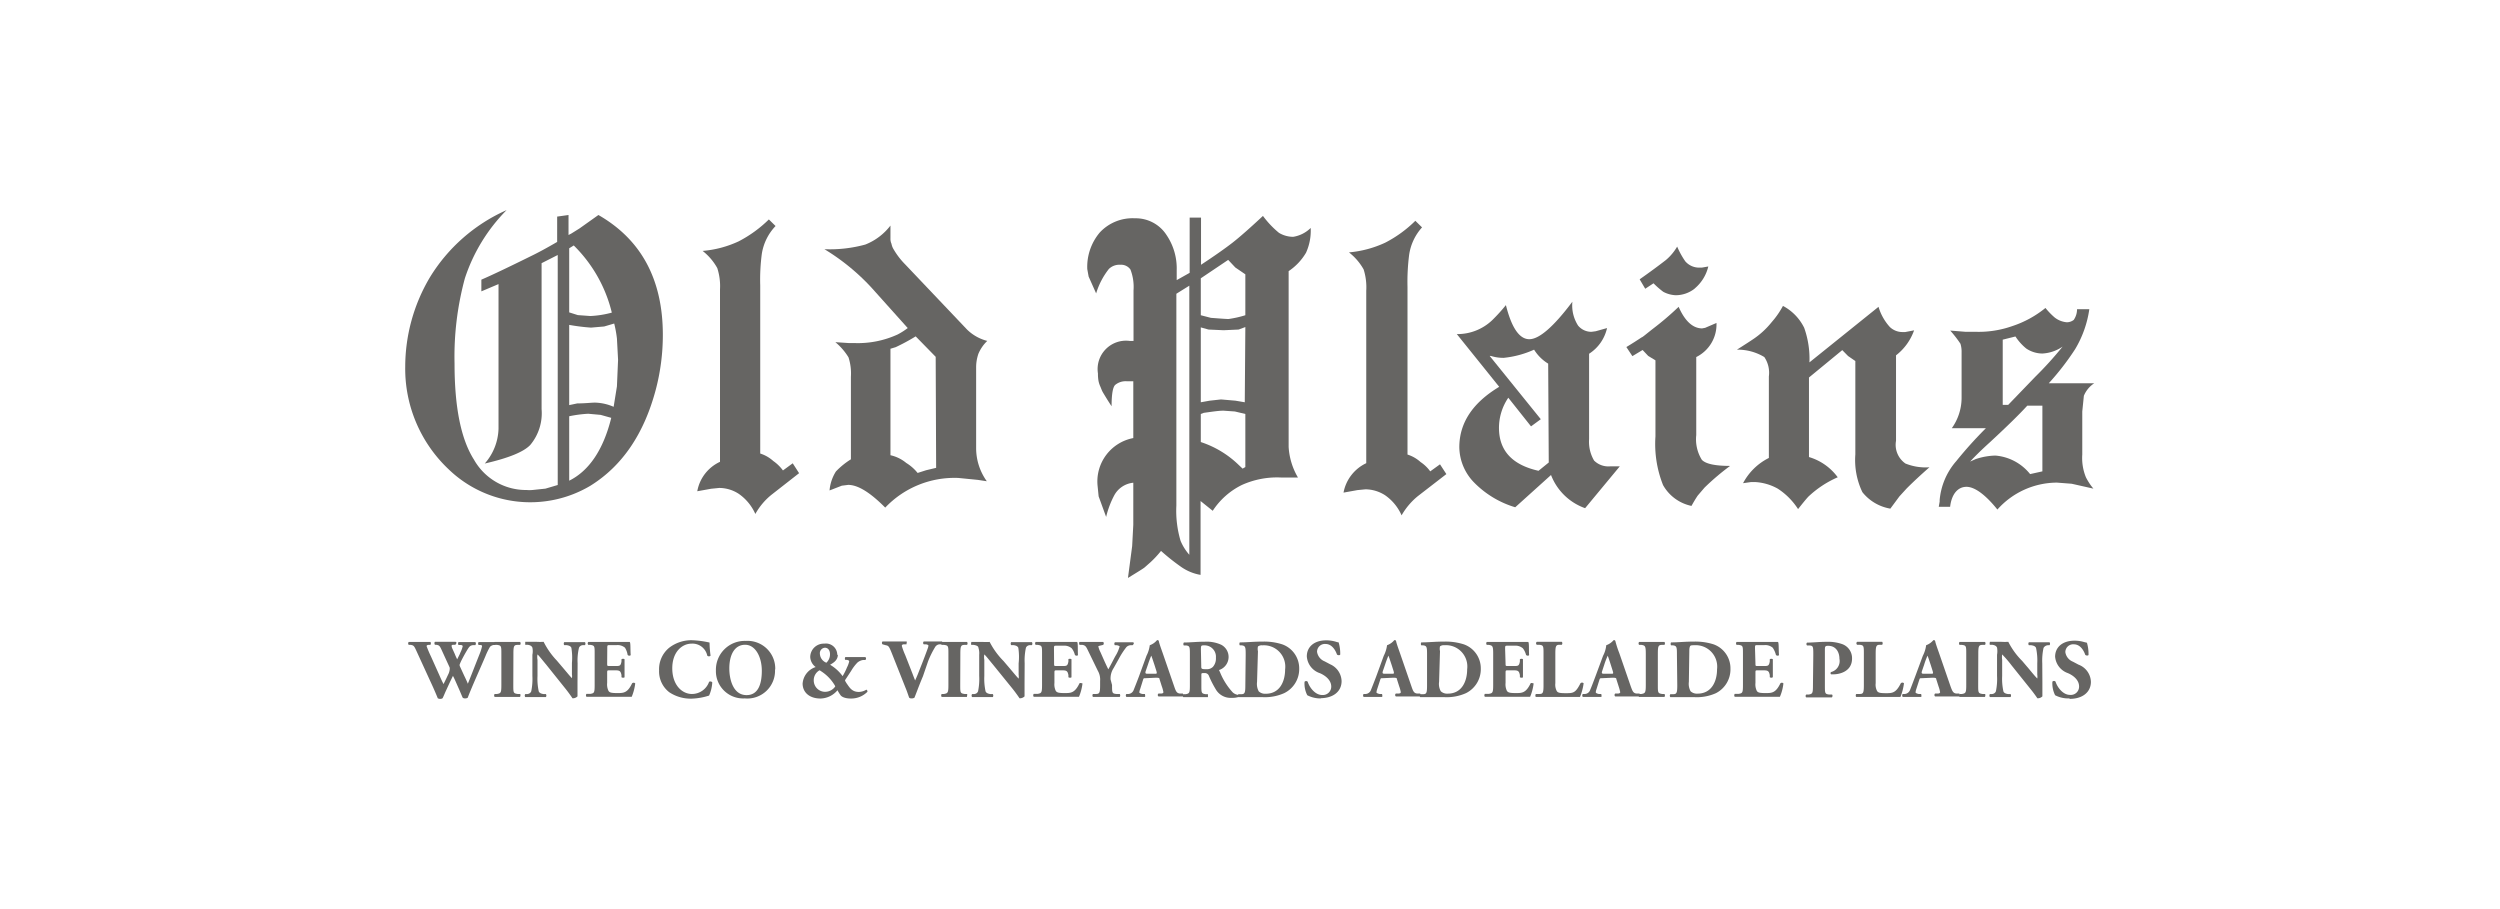<svg id="Layer_1" data-name="Layer 1" xmlns="http://www.w3.org/2000/svg" viewBox="0 0 220 80"><defs><style>.cls-1{fill:#666563;}</style></defs><path class="cls-1" d="M67.89,43.54a5.74,5.74,0,0,0-1.42,1.69A4.24,4.24,0,0,0,65,43.45a3.16,3.16,0,0,0-1.71-.51l-.71.07-1.22.22a3.54,3.54,0,0,1,2-2.59V25.47a5.14,5.14,0,0,0-.24-1.88,5,5,0,0,0-1.29-1.51A9.3,9.3,0,0,0,65,21.24a11,11,0,0,0,2.66-1.93l.59.58a4.56,4.56,0,0,0-1.21,2.45,17.28,17.28,0,0,0-.14,2.78V39.91a3.14,3.14,0,0,1,1.15.66,3.57,3.57,0,0,1,.85.83l.86-.63.56.87Z"/><path class="cls-1" d="M86.08,31.19a3.67,3.67,0,0,0-.18,1.15v7.1a5,5,0,0,0,.94,2.91l-.79-.12-1.71-.17a8.4,8.4,0,0,0-6.44,2.61c-1.29-1.3-2.38-2-3.26-2l-.56.07L73,43.16a3.72,3.72,0,0,1,.56-1.67,6.7,6.7,0,0,1,1.32-1.07V33.16a4.63,4.63,0,0,0-.21-1.71,5.35,5.35,0,0,0-1.16-1.34l1.2.08h.49A8.39,8.39,0,0,0,79,29.43a6.22,6.22,0,0,0,.88-.56L76.68,25.3a19.09,19.09,0,0,0-4.13-3.37,11.78,11.78,0,0,0,3.6-.41,5.17,5.17,0,0,0,2.21-1.67V21a1,1,0,0,0,.09.45,1.4,1.4,0,0,0,.2.51,6.58,6.58,0,0,0,1,1.3L85.1,29a3.92,3.92,0,0,0,1.78,1,3.37,3.37,0,0,0-.8,1.18m-3.74.22L80.58,29.6a17.28,17.28,0,0,1-1.76.95l-.46.14v9.37a3.27,3.27,0,0,1,1.39.68,3.86,3.86,0,0,1,1,.88l.75-.24.88-.21Z"/><path class="cls-1" d="M124.77,43.66a6.06,6.06,0,0,0-1.43,1.69,4.21,4.21,0,0,0-1.47-1.78,3.25,3.25,0,0,0-1.71-.51l-.71.07-1.22.22a3.59,3.59,0,0,1,2-2.59V25.59a5.22,5.22,0,0,0-.23-1.88,5,5,0,0,0-1.29-1.5,9.52,9.52,0,0,0,3.18-.85,10.73,10.73,0,0,0,2.66-1.93l.59.58A4.56,4.56,0,0,0,124,22.46a18.68,18.68,0,0,0-.14,2.78V40a3.14,3.14,0,0,1,1.15.66,3.31,3.31,0,0,1,.85.82l.86-.62.56.86Z"/><path class="cls-1" d="M139.49,44.72a5,5,0,0,1-3-2.92l-3.15,2.84a8.47,8.47,0,0,1-3.57-2.13,4.52,4.52,0,0,1-1.35-3.15q0-3.21,3.51-5.32L128.2,29.4a4.44,4.44,0,0,0,3.1-1.21,15.34,15.34,0,0,0,1.22-1.34c.5,2,1.19,3,2.06,3s2.14-1.1,3.79-3.3a3.29,3.29,0,0,0,.5,2.1,1.51,1.51,0,0,0,1.18.55l.37-.05,1-.28a3.62,3.62,0,0,1-1.58,2.26v7.52a3.26,3.26,0,0,0,.44,1.88,1.78,1.78,0,0,0,1.39.51h.87ZM136.24,32A3.73,3.73,0,0,1,135,30.77a8.56,8.56,0,0,1-2.67.72,3.6,3.6,0,0,1-1.14-.17l-.1,0,4.5,5.57-.86.63-2-2.52a4.72,4.72,0,0,0-.82,2.65q0,3,3.48,3.78l.9-.73Z"/><path class="cls-1" d="M150,42.91l-.6.7c-.17.25-.35.55-.55.91a3.75,3.75,0,0,1-2.5-1.83,9.77,9.77,0,0,1-.67-4.28v-6.7l-.64-.39-.49-.52-.9.54-.53-.8c.5-.3.95-.59,1.34-.85.07,0,.41-.3,1-.76A26.38,26.38,0,0,0,147.72,27c.55,1.25,1.24,1.89,2.06,1.9l.27-.05,1-.43a3.2,3.2,0,0,1-1.78,3v6.87a3.42,3.42,0,0,0,.49,2.17q.5.54,2.49.54A21.35,21.35,0,0,0,150,42.91m-.86-17.52a2.7,2.7,0,0,1-1.67.59,2.54,2.54,0,0,1-1.1-.3,7.32,7.32,0,0,1-.86-.75l-.73.48-.49-.83c.91-.64,1.68-1.21,2.3-1.69a4.47,4.47,0,0,0,1-1.19,7.26,7.26,0,0,0,.71,1.29,1.6,1.6,0,0,0,1.27.56h.19l.57-.1a3.6,3.6,0,0,1-1.2,1.94"/><path class="cls-1" d="M159.23,31.89,165.31,27a4.54,4.54,0,0,0,1,1.78,1.61,1.61,0,0,0,1.16.44l.19,0,.78-.15a4.81,4.81,0,0,1-1.59,2.2v7.52a2,2,0,0,0,.83,2,4.72,4.72,0,0,0,2.11.33q-1.14,1-2,1.86l-.64.7-.8,1.08a4,4,0,0,1-2.46-1.45,6.54,6.54,0,0,1-.62-3.32V31.77l-.64-.44-.51-.52-2.93,2.41v7A4.83,4.83,0,0,1,161.72,42a8.94,8.94,0,0,0-2.59,1.71c-.23.25-.52.61-.9,1.09A6,6,0,0,0,156.44,43a4.61,4.61,0,0,0-2-.58h-.34l-.71.1a5.17,5.17,0,0,1,2.27-2.22V33.13a2.47,2.47,0,0,0-.4-1.71,4.54,4.54,0,0,0-2.41-.65c.76-.48,1.28-.82,1.54-1a7.15,7.15,0,0,0,1.35-1.22l.41-.49a7.51,7.51,0,0,0,.75-1.14,4.35,4.35,0,0,1,1.87,1.93,8.16,8.16,0,0,1,.46,3.05"/><path class="cls-1" d="M182.31,42.57l-1.3-.1a7.05,7.05,0,0,0-5.24,2.37c-1.05-1.31-2-2-2.72-2s-1.3.58-1.44,1.76h-1l.08-.46V44a6,6,0,0,1,1.46-3.42,36.27,36.27,0,0,1,2.61-2.9h-3a4.62,4.62,0,0,0,.86-2.61V31a2.35,2.35,0,0,0-.1-.75,10.21,10.21,0,0,0-.9-1.16l1.36.11h.93a8.89,8.89,0,0,0,3.16-.5,9.14,9.14,0,0,0,2.93-1.6,6.48,6.48,0,0,0,.8.83,2,2,0,0,0,1.08.43,1,1,0,0,0,.61-.21,1.65,1.65,0,0,0,.29-.94h1.08a9.44,9.44,0,0,1-1.25,3.52,23.23,23.23,0,0,1-2.32,3h4a2.39,2.39,0,0,0-.91,1.1l-.14,1.38V40a4.48,4.48,0,0,0,.32,2,5.14,5.14,0,0,0,.66,1Zm-2.58-6.87H178.4c-.72.79-1.82,1.86-3.3,3.23-.73.66-1.3,1.22-1.73,1.69l.49-.22a5.87,5.87,0,0,1,1.73-.31,4.37,4.37,0,0,1,3.06,1.63l1.08-.24Zm0-4.59a2.57,2.57,0,0,1-1.42-.44,4.57,4.57,0,0,1-.95-1.06l-1.12.28v5.74h.48l2.38-2.47a31.46,31.46,0,0,0,2.41-2.66,3.44,3.44,0,0,1-1.78.61"/><path class="cls-1" d="M99.75,30V25.55a4.24,4.24,0,0,0-.27-1.83,1,1,0,0,0-.9-.42,1.31,1.31,0,0,0-1,.37,6.51,6.51,0,0,0-1.12,2.15l-.66-1.48-.12-.66a4.69,4.69,0,0,1,1.1-3.22,3.94,3.94,0,0,1,3.1-1.25,3.22,3.22,0,0,1,2.78,1.48,5.23,5.23,0,0,1,.89,3.08c0,.17,0,.33,0,.49l0,.39,1.14-.64V19.15h1V23.3c1.23-.81,2.15-1.46,2.78-1.95S110.07,20,111.14,19a8.23,8.23,0,0,0,1.41,1.49,2.44,2.44,0,0,0,1.25.35,2.82,2.82,0,0,0,1.54-.78,4.68,4.68,0,0,1-.41,2.18,5,5,0,0,1-1.53,1.62V39.33a6,6,0,0,0,.82,2.69h-1l-.52,0a7.5,7.5,0,0,0-3.42.66,6.46,6.46,0,0,0-2.56,2.27l-1.07-.86v6.5a4.23,4.23,0,0,1-1.72-.71,18.61,18.61,0,0,1-1.76-1.4,8.88,8.88,0,0,1-.93,1l-.51.45c-.1.09-.59.39-1.47.93l.37-2.8.1-1.88V42.48a2.14,2.14,0,0,0-1.66,1.08,7.89,7.89,0,0,0-.73,1.93l-.66-1.81-.1-1a3.89,3.89,0,0,1,3.15-4.13v-5h-.1l-.49,0a1.44,1.44,0,0,0-1,.32c-.21.19-.32.82-.32,1.88-.38-.57-.63-1-.74-1.18s-.14-.29-.24-.53a2.35,2.35,0,0,1-.17-.51,3.53,3.53,0,0,1-.05-.66A2.5,2.5,0,0,1,99.41,30Zm4.91-4.86-1.14.71V44.49a9.28,9.28,0,0,0,.37,3.1,4.44,4.44,0,0,0,.77,1.23Zm4.93-1-.88-.6-.63-.67-2.41,1.62v3.25l.89.23c.93.07,1.46.11,1.57.1a9.26,9.26,0,0,0,1.46-.33Zm0,4.64L109,29l-1.32.06L106.35,29l-.68-.19V35.4l.78-.14,1-.11,1.27.11.82.14Zm0,7.65-.92-.22-1-.07c-.45,0-1,.09-1.74.19l-.26.1V38.9a8.67,8.67,0,0,1,3.32,2l.36.34.24-.14Z"/><path class="cls-1" d="M57.7,34.32q-1.56,5.84-5.77,8.44a10.35,10.35,0,0,1-12.48-1.49,12.17,12.17,0,0,1-3.79-9,15.45,15.45,0,0,1,2.15-7.83,15.08,15.08,0,0,1,6.77-5.95,15.3,15.3,0,0,0-3.67,6A26.29,26.29,0,0,0,40,32c0,3.85.57,6.66,1.71,8.45a5.25,5.25,0,0,0,4.61,2.67,3.29,3.29,0,0,0,.54,0L48,43l1.08-.32V22.44l-1.42.72V36a4.35,4.35,0,0,1-1,3.16c-.58.61-1.91,1.15-4,1.63a4.84,4.84,0,0,0,1.21-3.05V25l-1.51.64V24.61c.84-.36,2.32-1.06,4.42-2.1.52-.25,1.27-.65,2.25-1.22V19.06l1-.14v1.76l.25-.13L51,20.1l1.66-1.18q5.67,3.25,5.67,10.56a18.91,18.91,0,0,1-.63,4.84M50.49,21.6l-.4.25v5.64l.76.24,1.1.08a8.65,8.65,0,0,0,1.89-.3,12.37,12.37,0,0,0-3.35-5.91m3.8,8.19a10.3,10.3,0,0,0-.24-1.32l-.88.26-1.16.1a17.52,17.52,0,0,1-1.92-.24v7.06l.71-.15c.71,0,1.23-.07,1.55-.07A4.31,4.31,0,0,1,54,35.8L54.29,34l.1-2.34Zm-1.43,6.72-1.1-.1a11.09,11.09,0,0,0-1.67.22V42.3c1.72-.85,3-2.69,3.7-5.53Z"/><path class="cls-1" d="M43.43,56.76a.59.59,0,0,0-.31.16,6.16,6.16,0,0,0-.4.82c-.36.86-1.2,2.7-1.56,3.66a.4.4,0,0,1-.24.06.32.32,0,0,1-.2-.06c-.08-.17-.19-.44-.28-.65l-.31-.7c-.1-.23-.2-.45-.27-.57-.07.13-.15.31-.25.51l-.35.76c-.11.23-.19.45-.31.69a.35.35,0,0,1-.24.06.31.31,0,0,1-.19-.06c-.12-.31-.42-1-.67-1.53l-1.21-2.64c-.2-.44-.24-.47-.48-.52l-.19,0a.19.19,0,0,1,0-.26c.27,0,.58,0,1,0s.61,0,.89,0c.06,0,.09.21,0,.26l-.13,0c-.14,0-.19.06-.19.11a10,10,0,0,0,.39.92l.73,1.63c.2.46.28.61.37.79.08-.16.2-.39.35-.72l.1-.21a1.27,1.27,0,0,0,.09-.33.63.63,0,0,0,0-.2l-.71-1.55c-.17-.37-.22-.42-.5-.45h-.08c-.07-.06-.06-.23,0-.26.32,0,.61,0,.93,0s.66,0,.85,0,.08.22,0,.26l-.12,0c-.09,0-.2,0-.2.1a.73.73,0,0,0,.06.22l.23.51c.06.16.14.32.2.45l.23-.46.06-.15a2.34,2.34,0,0,0,.2-.55s0-.07-.15-.1l-.22,0a.23.23,0,0,1,0-.26c.22,0,.48,0,.73,0s.56,0,.75,0a.22.22,0,0,1,0,.27l-.21,0c-.25.05-.3.08-.56.52s-.36.65-.46.84a3.29,3.29,0,0,0-.16.38.56.56,0,0,0,.06.19l.34.74c.2.41.29.62.33.73.35-.86.7-1.78,1.06-2.68a3.88,3.88,0,0,0,.19-.62c0-.06,0-.08-.13-.11l-.17,0a.21.21,0,0,1,0-.26c.24,0,.54,0,.76,0s.47,0,.68,0a.22.22,0,0,1,0,.26Z"/><path class="cls-1" d="M45.17,60.27c0,.69,0,.74.38.8l.21,0c.06,0,.05.21,0,.26l-1.1,0-1.13,0a.21.21,0,0,1,0-.26l.21,0c.34-.06.38-.11.38-.8V57.55c0-.69,0-.75-.38-.8l-.21,0a.21.21,0,0,1,0-.26c.4,0,.77,0,1.13,0s.71,0,1.11,0a.21.21,0,0,1,0,.26l-.21,0c-.34,0-.38.11-.38.8Z"/><path class="cls-1" d="M50.82,60.09c0,.48,0,.94,0,1.19a.58.58,0,0,1-.44.17s-.25-.38-.59-.81L48.1,58.53c-.43-.52-.67-.83-.8-.94a1.19,1.19,0,0,0,0,.47v1.43a5.22,5.22,0,0,0,.11,1.35c.07.16.24.21.43.24l.2,0a.23.23,0,0,1,0,.26l-1,0-.82,0a.23.23,0,0,1,0-.26l.12,0c.2,0,.35-.09.41-.25a5.34,5.34,0,0,0,.1-1.35V57.62a1.57,1.57,0,0,0,0-.63c-.06-.13-.16-.21-.42-.25l-.21,0c0-.06,0-.24,0-.26.35,0,.72,0,1,0a5.45,5.45,0,0,0,.62,0A6.78,6.78,0,0,0,49,58.13l.62.73c.33.39.54.65.71.82a1.09,1.09,0,0,0,0-.34v-1A5.31,5.31,0,0,0,50.28,57c-.07-.15-.23-.2-.43-.23l-.2,0a.24.24,0,0,1,0-.26c.4,0,.69,0,1,0s.54,0,.83,0a.24.24,0,0,1,0,.26l-.14,0c-.19,0-.33.09-.39.24a4.77,4.77,0,0,0-.12,1.36Z"/><path class="cls-1" d="M53.43,58.39c0,.21,0,.22.21.22h.51c.38,0,.47,0,.54-.4l0-.19c.05-.06.24-.06.27,0,0,.24,0,.5,0,.78s0,.55,0,.79c0,.06-.22.07-.27,0l0-.18c-.07-.36-.16-.42-.54-.42h-.51c-.2,0-.21,0-.21.23v.88a1.3,1.3,0,0,0,.12.7c.09.14.23.19.77.19s.9,0,1.3-.85a.19.19,0,0,1,.28,0,4.36,4.36,0,0,1-.31,1.18c-.4,0-1.11,0-1.71,0h-1l-1.27,0a.21.21,0,0,1,0-.26l.35,0c.33-.06.37-.1.37-.78V57.53c0-.67,0-.72-.37-.78l-.19,0a.19.19,0,0,1,0-.26c.35,0,.71,0,1.06,0h1.57c.47,0,.89,0,1,0s.06.65.1,1.14c0,.09-.2.1-.27,0A1.73,1.73,0,0,0,55,57a1,1,0,0,0-.73-.23h-.59c-.24,0-.24,0-.24.29Z"/><path class="cls-1" d="M62.44,56.55a9.2,9.2,0,0,0,.09,1.15.21.21,0,0,1-.29,0,1.33,1.33,0,0,0-1.38-1.06c-.82,0-1.7.71-1.7,2.17s.85,2.26,1.73,2.26A1.6,1.6,0,0,0,62.4,60a.21.21,0,0,1,.28.05,3.3,3.3,0,0,1-.28,1.16,5.52,5.52,0,0,1-1.5.27,3.41,3.41,0,0,1-2-.56A2.31,2.31,0,0,1,58,59a2.44,2.44,0,0,1,.89-2,3.2,3.2,0,0,1,2-.66,8.26,8.26,0,0,1,1.53.2"/><path class="cls-1" d="M68.2,58.89a2.44,2.44,0,0,1-2.66,2.57A2.4,2.4,0,0,1,63,59a2.54,2.54,0,0,1,2.63-2.6,2.44,2.44,0,0,1,2.59,2.54m-2.65-2.2c-.91,0-1.39.85-1.39,2.09,0,.9.31,2.34,1.52,2.34,1,0,1.34-.94,1.34-2.14s-.55-2.29-1.47-2.29"/><path class="cls-1" d="M73.73,57.61c0,.53-.46.75-.68.89a3.66,3.66,0,0,1,1.1,1,5.16,5.16,0,0,0,.39-.78,2.12,2.12,0,0,0,.19-.52c0-.07-.08-.11-.2-.13l-.13,0c-.07,0-.06-.23,0-.25h.3c.57,0,1.07,0,1.45,0a.17.17,0,0,1,0,.26l-.2,0a1,1,0,0,0-.49.22,3.77,3.77,0,0,0-.56.74l-.44.67a.5.5,0,0,0-.1.19h0s0,0,.13.22c.25.34.45.77,1.09.77a1.32,1.32,0,0,0,.66-.2.17.17,0,0,1,.09.19,2,2,0,0,1-1.47.59c-.51,0-.82-.16-.91-.32a3.09,3.09,0,0,1-.25-.41,2,2,0,0,1-1.49.73c-1,0-1.58-.56-1.58-1.32a1.66,1.66,0,0,1,1.15-1.45,1.16,1.16,0,0,1-.48-.89,1.19,1.19,0,0,1,1.23-1.17,1,1,0,0,1,1.15,1m-1.07,3.24a1.09,1.09,0,0,0,.89-.47s0-.05-.11-.21a3.73,3.73,0,0,0-1.1-1.11c-.09-.06-.14-.1-.18-.1a1,1,0,0,0-.5.89,1,1,0,0,0,1,1M72.59,57a.48.48,0,0,0-.44.53.89.89,0,0,0,.57.79,1,1,0,0,0,.32-.76c0-.28-.14-.56-.45-.56"/><path class="cls-1" d="M81.22,59.51c-.38.9-.58,1.48-.75,1.89a.48.48,0,0,1-.26.06.3.3,0,0,1-.2-.06c-.08-.2-.2-.59-.31-.84l-1.19-3c-.28-.71-.32-.73-.56-.78l-.29-.08a.18.18,0,0,1,0-.25l1,0c.34,0,.66,0,1.11,0,.06,0,0,.18,0,.25l-.23,0c-.13,0-.18.07-.18.14a5.87,5.87,0,0,0,.3.81l.65,1.66c.1.27.17.44.22.57.06-.13.15-.33.24-.55l.27-.69c.19-.47.5-1.29.59-1.55a1,1,0,0,0,.07-.26c0-.05,0-.08-.2-.13l-.21,0a.17.17,0,0,1,0-.25c.34,0,.62,0,.9,0s.48,0,.69,0c.06,0,.07.21,0,.25l-.2,0a.5.5,0,0,0-.4.26,7.85,7.85,0,0,0-.61,1.24Z"/><path class="cls-1" d="M84.5,60.27c0,.69,0,.74.38.8l.21,0c.06,0,0,.21,0,.26l-1.1,0-1.12,0a.21.21,0,0,1,0-.26l.2,0c.34-.06.39-.11.39-.8V57.55c0-.69,0-.75-.39-.8l-.2,0a.21.21,0,0,1,0-.26c.39,0,.76,0,1.12,0s.71,0,1.11,0a.21.21,0,0,1,0,.26l-.21,0c-.33,0-.38.11-.38.8Z"/><path class="cls-1" d="M90.16,60.09c0,.48,0,.94,0,1.19a.58.58,0,0,1-.44.17s-.25-.38-.59-.81l-1.71-2.11c-.43-.52-.67-.83-.8-.94a1.19,1.19,0,0,0,0,.47v1.43a5.22,5.22,0,0,0,.11,1.35c.07.16.24.21.43.24l.21,0a.24.24,0,0,1,0,.26l-1,0c-.28,0-.55,0-.83,0a.24.24,0,0,1,0-.26l.13,0c.2,0,.34-.09.4-.25a5.34,5.34,0,0,0,.1-1.35V57.62A1.57,1.57,0,0,0,86.1,57c0-.13-.16-.21-.42-.25l-.2,0c-.06-.06,0-.24,0-.26.34,0,.71,0,1,0a5.26,5.26,0,0,0,.61,0,6.78,6.78,0,0,0,1.22,1.68l.62.73c.33.39.54.65.71.82a1.09,1.09,0,0,0,0-.34v-1A5.31,5.31,0,0,0,89.61,57c-.07-.15-.23-.2-.43-.23l-.2,0a.24.24,0,0,1,0-.26c.4,0,.69,0,1,0s.54,0,.83,0a.24.24,0,0,1,0,.26l-.13,0c-.2,0-.34.09-.4.24a5.31,5.31,0,0,0-.11,1.36Z"/><path class="cls-1" d="M92.76,58.39c0,.21,0,.22.21.22h.51c.38,0,.47,0,.54-.4l0-.19c0-.06.24-.06.27,0,0,.24,0,.5,0,.78s0,.55,0,.79c0,.06-.22.07-.27,0l0-.18c-.07-.36-.16-.42-.54-.42H93c-.2,0-.21,0-.21.23v.88a1.3,1.3,0,0,0,.12.7c.1.14.24.19.78.19s.89,0,1.3-.85c.05-.08.24,0,.27,0a4.36,4.36,0,0,1-.31,1.18c-.39,0-1.1,0-1.71,0h-1l-1.27,0a.21.21,0,0,1,0-.26l.35,0c.33-.06.38-.1.38-.78V57.53c0-.67,0-.72-.38-.78l-.18,0a.19.19,0,0,1,0-.26c.35,0,.71,0,1.06,0h1.57c.47,0,.89,0,1,0s.06.65.09,1.14c0,.09-.2.1-.27,0a1.56,1.56,0,0,0-.28-.58,1,1,0,0,0-.72-.23H93c-.25,0-.25,0-.25.29Z"/><path class="cls-1" d="M97.86,60.28c0,.69,0,.75.38.79l.3,0a.24.24,0,0,1,0,.26l-1.2,0-1.16,0a.21.21,0,0,1,0-.26l.25,0c.33,0,.38-.1.38-.79v-.37a1.53,1.53,0,0,0-.2-.88l-.88-1.81c-.15-.31-.21-.42-.47-.47l-.25,0c-.07-.06-.06-.24,0-.26.33,0,.6,0,1,0s.82,0,1.07,0a.19.19,0,0,1,0,.26l-.25.06a.69.69,0,0,0-.18.06,2,2,0,0,0,.19.52l.35.79c.11.24.25.54.34.72.21-.36.42-.79.62-1.16a3.15,3.15,0,0,0,.38-.86s-.07-.07-.25-.1l-.17,0a.2.2,0,0,1,0-.26c.3,0,.56,0,.83,0s.51,0,.72,0,.09.21,0,.26l-.19,0a.56.56,0,0,0-.35.17,6.71,6.71,0,0,0-.65,1l-.47.84a1.66,1.66,0,0,0-.27,1Z"/><path class="cls-1" d="M100.83,59.68c-.18,0-.2,0-.24.14l-.27.86a.81.81,0,0,0-.06.27s.06.08.27.12l.22,0s.06.22,0,.26c-.26,0-.56,0-.87,0s-.42,0-.76,0a.2.2,0,0,1,0-.26l.2,0a.54.54,0,0,0,.45-.37c.12-.3.26-.65.46-1.18l.66-1.81a2.83,2.83,0,0,0,.29-.93,1.45,1.45,0,0,0,.64-.45c.1,0,.14,0,.17.15s.15.49.33,1l1,2.9c.15.44.22.61.49.65l.28,0a.23.23,0,0,1,0,.26c-.36,0-.76,0-1.14,0s-.66,0-1,0a.16.16,0,0,1,0-.26l.23,0c.17,0,.2-.08.2-.12a2.91,2.91,0,0,0-.14-.51l-.2-.63c0-.12-.09-.13-.35-.13Zm.79-.39c.17,0,.21,0,.15-.22l-.19-.6c-.11-.32-.2-.62-.27-.77-.07.16-.19.47-.3.81l-.19.55c-.06.2,0,.23.16.23Z"/><path class="cls-1" d="M104.71,57.67c0-.74,0-.82-.32-.87l-.2,0c-.07,0-.07-.23,0-.26.56,0,1.13-.07,1.84-.07a3.08,3.08,0,0,1,1.44.27,1.21,1.21,0,0,1-.13,2.2c-.07,0-.07.08,0,.16a5.88,5.88,0,0,0,1.15,1.84.88.88,0,0,0,.49.21.13.13,0,0,1,0,.19,1.79,1.79,0,0,1-.58.07,1.51,1.51,0,0,1-1.43-.78,8.75,8.75,0,0,1-.58-1.14.38.38,0,0,0-.39-.26c-.26,0-.28,0-.28.16v.91c0,.68,0,.73.38.79l.2,0s0,.21,0,.26l-1.08,0c-.37,0-.7,0-1.08,0-.06,0-.06-.23,0-.26l.2,0c.33-.06.37-.11.37-.79Zm1,.93c0,.26,0,.29.46.29a.74.74,0,0,0,.57-.21,1.11,1.11,0,0,0,.26-.8,1,1,0,0,0-1-1.09c-.3,0-.32,0-.32.38Z"/><path class="cls-1" d="M109.62,57.67c0-.7,0-.84-.36-.88h-.14c-.07,0-.07-.26,0-.26.62,0,1.19-.07,2-.07a5.2,5.2,0,0,1,1.71.24,2.24,2.24,0,0,1,1.5,2.14A2.35,2.35,0,0,1,113,61a4.14,4.14,0,0,1-1.87.35c-.34,0-.71,0-1,0l-1.15,0a.21.21,0,0,1,0-.26l.23,0c.33,0,.38-.11.38-.79Zm1,2.34a1.37,1.37,0,0,0,.15.83.82.82,0,0,0,.61.21c1.28,0,1.71-1.14,1.71-2.14a1.88,1.88,0,0,0-2-2.12.55.55,0,0,0-.39.1.93.93,0,0,0,0,.42Z"/><path class="cls-1" d="M116.29,61.46a2.5,2.5,0,0,1-1.25-.28A2.26,2.26,0,0,1,114.8,60a.18.18,0,0,1,.28,0c.15.48.64,1.16,1.27,1.16a.74.74,0,0,0,.8-.74c0-.6-.57-1-1-1.18A1.68,1.68,0,0,1,115,57.76c0-.83.64-1.41,1.71-1.41a2.93,2.93,0,0,1,.84.12,1.29,1.29,0,0,0,.25.06,3.49,3.49,0,0,1,.14,1.06c0,.09-.23.09-.29,0-.13-.38-.45-.92-1-.92a.69.69,0,0,0-.75.69,1.07,1.07,0,0,0,.67.84l.49.26a1.67,1.67,0,0,1,1,1.48c0,.91-.74,1.5-1.86,1.5"/><path class="cls-1" d="M121.7,59.68c-.18,0-.2,0-.24.14l-.28.86a1,1,0,0,0-.05.27s.06.08.27.12l.22,0s.06.22,0,.26c-.25,0-.55,0-.86,0s-.42,0-.76,0a.2.2,0,0,1,0-.26l.2,0a.54.54,0,0,0,.45-.37c.12-.3.26-.65.46-1.18l.66-1.81a2.83,2.83,0,0,0,.29-.93,1.45,1.45,0,0,0,.64-.45c.1,0,.14,0,.17.15s.15.49.33,1l1,2.9c.15.44.22.61.49.65l.28,0a.21.21,0,0,1,0,.26c-.35,0-.75,0-1.13,0s-.66,0-1,0a.16.16,0,0,1,0-.26l.23,0c.17,0,.2-.08.2-.12a2.91,2.91,0,0,0-.14-.51l-.2-.63c0-.12-.09-.13-.35-.13Zm.79-.39c.17,0,.21,0,.15-.22l-.19-.6c-.11-.32-.2-.62-.27-.77-.07.16-.19.47-.3.81l-.19.55c-.06.2,0,.23.16.23Z"/><path class="cls-1" d="M125.58,57.67c0-.7,0-.84-.35-.88h-.14c-.07,0-.07-.26,0-.26.62,0,1.2-.07,2-.07a5.26,5.26,0,0,1,1.72.24,2.24,2.24,0,0,1,1.5,2.14A2.35,2.35,0,0,1,129,61a4.14,4.14,0,0,1-1.87.35c-.35,0-.71,0-1,0l-1.15,0a.21.21,0,0,1,0-.26l.23,0c.33,0,.37-.11.37-.79ZM126.64,60a1.3,1.3,0,0,0,.15.83.81.81,0,0,0,.61.21c1.28,0,1.71-1.14,1.71-2.14a1.88,1.88,0,0,0-2-2.12.55.55,0,0,0-.39.1.93.93,0,0,0,0,.42Z"/><path class="cls-1" d="M132.49,58.39c0,.21,0,.22.21.22h.51c.38,0,.47,0,.54-.4l0-.19c.06-.06.24-.06.27,0,0,.24,0,.5,0,.78s0,.55,0,.79c0,.06-.21.07-.27,0l0-.18c-.07-.36-.16-.42-.54-.42h-.51c-.2,0-.21,0-.21.23v.88a1.3,1.3,0,0,0,.12.7c.1.14.24.19.78.19s.89,0,1.3-.85c.05-.08.24,0,.27,0a4.36,4.36,0,0,1-.31,1.18c-.39,0-1.1,0-1.71,0h-1l-1.27,0a.21.21,0,0,1,0-.26l.35,0c.33-.06.38-.1.38-.78V57.53c0-.67-.05-.72-.38-.78l-.18,0a.19.19,0,0,1,0-.26c.35,0,.71,0,1.06,0h1.57c.47,0,.89,0,1,0s.06.65.09,1.14c0,.09-.19.1-.27,0a1.56,1.56,0,0,0-.28-.58,1,1,0,0,0-.72-.23h-.59c-.25,0-.25,0-.25.29Z"/><path class="cls-1" d="M136.87,60.12a1.18,1.18,0,0,0,.13.7c.09.13.23.18.76.18.68,0,.88,0,1.32-.87a.19.19,0,0,1,.28,0,4.9,4.9,0,0,1-.32,1.2c-.39,0-1.1,0-1.7,0h-1l-1.17,0c-.07,0-.08-.22,0-.26l.28,0c.33,0,.38-.1.38-.79V57.54c0-.69,0-.76-.38-.8l-.21,0a.16.16,0,0,1,0-.26c.38,0,.75,0,1.11,0s.72,0,1.09,0a.21.21,0,0,1,0,.26l-.19,0c-.33,0-.38.11-.38.8Z"/><path class="cls-1" d="M141,59.68c-.18,0-.2,0-.25.14l-.27.86a.72.72,0,0,0-.05.27s.06.08.26.12l.22,0s.06.22,0,.26c-.26,0-.55,0-.86,0s-.43,0-.76,0a.19.19,0,0,1,0-.26l.2,0a.52.52,0,0,0,.45-.37c.13-.3.26-.65.46-1.18l.67-1.81a2.52,2.52,0,0,0,.28-.93,1.5,1.5,0,0,0,.65-.45c.09,0,.14,0,.17.15a8.93,8.93,0,0,0,.33,1l1,2.9c.16.44.22.61.5.65l.28,0s.06.21,0,.26c-.35,0-.75,0-1.14,0s-.65,0-1,0a.17.17,0,0,1,0-.26l.24,0c.17,0,.2-.08.2-.12a4.4,4.4,0,0,0-.14-.51l-.2-.63c0-.12-.1-.13-.36-.13Zm.79-.39c.17,0,.2,0,.14-.22l-.19-.6c-.1-.32-.2-.62-.26-.77a6.75,6.75,0,0,0-.31.81l-.18.55c-.07.2,0,.23.15.23Z"/><path class="cls-1" d="M145.89,60.27c0,.69,0,.74.38.8l.2,0a.21.21,0,0,1,0,.26l-1.11,0-1.12,0a.21.21,0,0,1,0-.26l.2,0c.34-.06.39-.11.39-.8V57.55c0-.69-.05-.75-.39-.8l-.2,0a.21.21,0,0,1,0-.26c.4,0,.77,0,1.12,0s.72,0,1.11,0a.21.21,0,0,1,0,.26l-.2,0c-.34,0-.38.11-.38.8Z"/><path class="cls-1" d="M147.57,57.67c0-.7,0-.84-.36-.88h-.14c-.07,0-.07-.26,0-.26.62,0,1.19-.07,2-.07a5.3,5.3,0,0,1,1.72.24,2.24,2.24,0,0,1,1.49,2.14A2.35,2.35,0,0,1,151,61a4.09,4.09,0,0,1-1.86.35c-.35,0-.72,0-1,0l-1.15,0a.21.21,0,0,1,0-.26l.23,0c.33,0,.38-.11.38-.79ZM148.62,60a1.37,1.37,0,0,0,.15.83.82.82,0,0,0,.61.21c1.28,0,1.72-1.14,1.72-2.14a1.89,1.89,0,0,0-2-2.12c-.2,0-.34,0-.38.1s-.06.19-.06.42Z"/><path class="cls-1" d="M154.48,58.39c0,.21,0,.22.2.22h.51c.39,0,.48,0,.55-.4l0-.19c.05-.06.23-.06.27,0,0,.24,0,.5,0,.78s0,.55,0,.79a.21.21,0,0,1-.27,0l0-.18c-.07-.36-.16-.42-.55-.42h-.51c-.2,0-.2,0-.2.23v.88a1.3,1.3,0,0,0,.12.7c.09.14.23.19.77.19s.89,0,1.3-.85a.18.18,0,0,1,.27,0,4,4,0,0,1-.31,1.18c-.39,0-1.1,0-1.7,0h-1l-1.27,0a.21.21,0,0,1,0-.26l.35,0c.33-.06.37-.1.37-.78V57.53c0-.67,0-.72-.37-.78l-.19,0a.2.2,0,0,1,0-.26c.35,0,.71,0,1.07,0h1.56c.48,0,.9,0,1,0s.06.65.1,1.14c0,.09-.2.1-.27,0A2,2,0,0,0,156,57a1,1,0,0,0-.73-.23h-.59c-.24,0-.24,0-.24.29Z"/><path class="cls-1" d="M159.57,57.67c0-.75,0-.84-.32-.87l-.23,0a.17.17,0,0,1,0-.25c.49,0,1.07-.07,1.71-.07a3.76,3.76,0,0,1,1.35.19,1.31,1.31,0,0,1,.9,1.28c0,1.21-1.22,1.39-1.61,1.39h-.24a.14.14,0,0,1,0-.2,1,1,0,0,0,.74-1.17c0-.55-.28-1.14-1-1.14-.27,0-.28.08-.28.38v3.11c0,.69,0,.75.37.8l.24,0c.08,0,.08.2,0,.25l-1.13,0-1.11,0c-.08,0-.09-.22,0-.25l.21,0c.33-.06.37-.11.37-.8Z"/><path class="cls-1" d="M165.06,60.12a1.18,1.18,0,0,0,.13.7c.1.13.23.18.77.18s.88,0,1.31-.87a.19.19,0,0,1,.28,0,4.94,4.94,0,0,1-.31,1.2c-.4,0-1.11,0-1.71,0h-1l-1.17,0c-.06,0-.08-.22,0-.26l.28,0c.33,0,.38-.1.38-.79V57.54c0-.69,0-.76-.38-.8l-.21,0a.16.16,0,0,1,0-.26c.39,0,.75,0,1.11,0s.72,0,1.09,0a.21.21,0,0,1,0,.26l-.19,0c-.33,0-.38.11-.38.8Z"/><path class="cls-1" d="M169.14,59.68c-.18,0-.2,0-.24.14l-.28.86a1,1,0,0,0-.05.27s.06.08.27.12l.22,0s.06.22,0,.26c-.25,0-.55,0-.86,0s-.42,0-.76,0a.2.2,0,0,1,0-.26l.2,0a.55.55,0,0,0,.45-.37c.12-.3.25-.65.45-1.18l.67-1.81a2.83,2.83,0,0,0,.29-.93,1.52,1.52,0,0,0,.64-.45c.09,0,.14,0,.17.15s.15.49.33,1l1,2.9c.16.44.23.61.5.65l.28,0s.06.21,0,.26c-.35,0-.75,0-1.13,0s-.66,0-1,0a.17.17,0,0,1,0-.26l.24,0c.17,0,.2-.08.2-.12a2.91,2.91,0,0,0-.14-.51l-.2-.63c0-.12-.1-.13-.35-.13Zm.79-.39c.17,0,.21,0,.15-.22l-.19-.6c-.11-.32-.2-.62-.27-.77a7.06,7.06,0,0,0-.3.81l-.19.55c-.06.2,0,.23.16.23Z"/><path class="cls-1" d="M174.08,60.27c0,.69,0,.74.38.8l.21,0c.06,0,.05.21,0,.26l-1.11,0-1.12,0a.21.21,0,0,1,0-.26l.21,0c.34-.06.38-.11.38-.8V57.55c0-.69,0-.75-.38-.8l-.21,0a.21.21,0,0,1,0-.26c.4,0,.77,0,1.12,0s.72,0,1.12,0a.21.21,0,0,1,0,.26l-.21,0c-.34,0-.38.11-.38.8Z"/><path class="cls-1" d="M179.73,60.09c0,.48,0,.94,0,1.19a.58.58,0,0,1-.44.17s-.25-.38-.6-.81L177,58.53a9.74,9.74,0,0,0-.81-.94,1.57,1.57,0,0,0,0,.47v1.43a5.22,5.22,0,0,0,.11,1.35c.06.16.23.21.42.24l.21,0a.23.23,0,0,1,0,.26l-1,0-.82,0a.23.23,0,0,1,0-.26l.12,0c.2,0,.35-.09.41-.25a5.34,5.34,0,0,0,.1-1.35V57.62a1.81,1.81,0,0,0,0-.63c-.06-.13-.16-.21-.42-.25l-.21,0c-.05-.06,0-.24,0-.26.35,0,.72,0,1,0a5.45,5.45,0,0,0,.62,0,6.51,6.51,0,0,0,1.22,1.68l.62.73c.32.39.54.65.71.82a1.09,1.09,0,0,0,0-.34v-1a5.31,5.31,0,0,0-.11-1.36c-.07-.15-.23-.2-.43-.23l-.2,0a.22.22,0,0,1,0-.26c.4,0,.69,0,1,0s.54,0,.82,0a.22.22,0,0,1,0,.26l-.13,0a.47.47,0,0,0-.4.24,5.31,5.31,0,0,0-.11,1.36Z"/><path class="cls-1" d="M182.1,61.46a2.5,2.5,0,0,1-1.25-.28,2.36,2.36,0,0,1-.24-1.19.18.18,0,0,1,.28,0c.15.48.64,1.16,1.27,1.16a.73.73,0,0,0,.8-.74c0-.6-.56-1-1-1.18a1.68,1.68,0,0,1-1.11-1.44c0-.83.64-1.41,1.71-1.41a2.89,2.89,0,0,1,.84.12l.25.06a3.49,3.49,0,0,1,.14,1.06c0,.09-.22.09-.29,0-.13-.38-.44-.92-1-.92a.69.69,0,0,0-.75.69,1.07,1.07,0,0,0,.67.84l.49.26A1.67,1.67,0,0,1,184,60c0,.91-.74,1.5-1.86,1.5"/></svg>